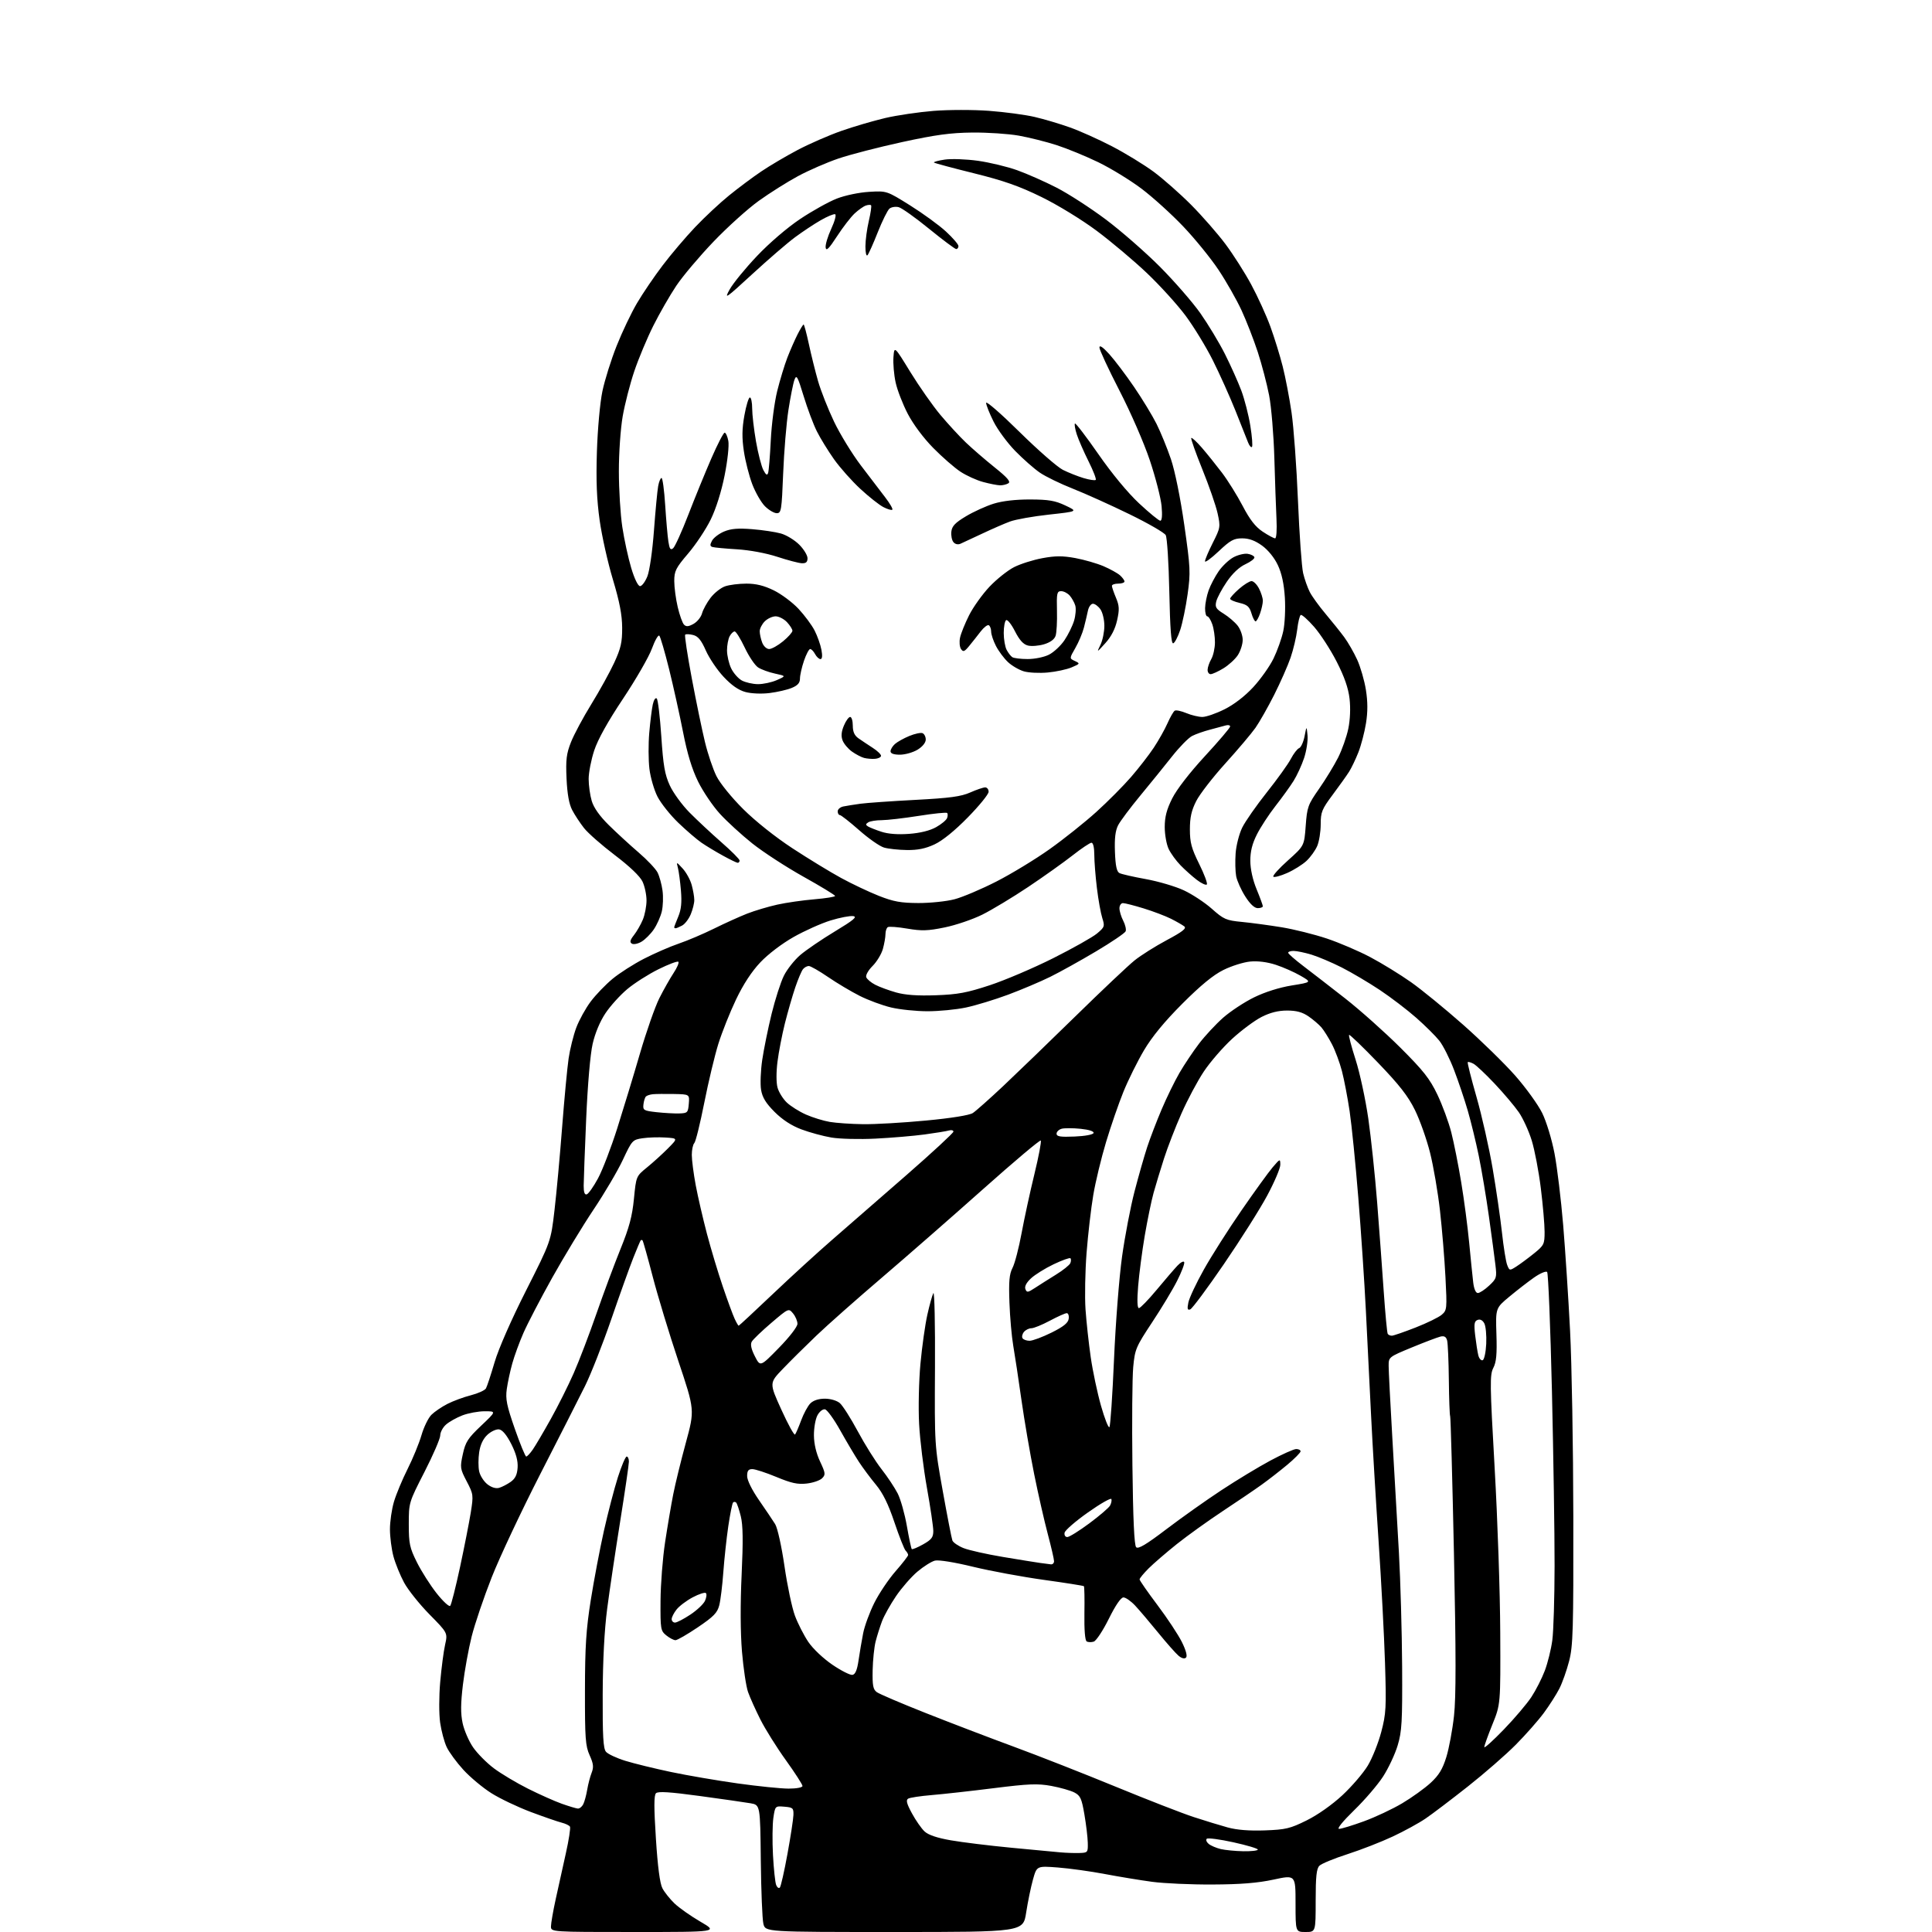 <?xml version="1.0" encoding="UTF-8" standalone="no"?>
<svg 
  version="1.1" 
  xmlns="http://www.w3.org/2000/svg" 
  xmlns:xlink="http://www.w3.org/1999/xlink" 
  xmlns:svg="http://www.w3.org/2000/svg"
  xmlns:rdf="http://www.w3.org/1999/02/22-rdf-syntax-ns#"
  xmlns:cc="http://creativecommons.org/ns#"
  xmlns:dc="http://purl.org/dc/elements/1.1/"
  viewBox="0 0 768 768"
  width="768"
  height="768"
>
<style>svg {background-color: white; }</style>"
<path stroke="none" fill="black" fill-rule="evenodd" d="M252.23,768.00C219.00,768.00 219.00,768.00 219.02,765.75C219.03,764.51 219.87,759.67 220.89,755.00C221.91,750.33 223.73,742.11 224.93,736.74C226.13,731.38 226.87,726.59 226.57,726.11C226.26,725.62 224.78,724.91 223.26,724.53C221.74,724.15 216.24,722.25 211.03,720.30C205.82,718.34 198.75,714.98 195.32,712.81C191.89,710.65 186.89,706.47 184.20,703.53C181.51,700.59 178.53,696.53 177.57,694.50C176.61,692.48 175.44,688.09 174.96,684.75C174.48,681.32 174.49,674.29 174.99,668.59C175.48,663.04 176.35,656.39 176.93,653.81C177.98,649.11 177.98,649.11 170.74,641.76C166.76,637.72 162.21,632.02 160.63,629.10C159.06,626.19 157.15,621.48 156.39,618.65C155.64,615.82 155.02,610.99 155.01,607.93C155.01,604.87 155.72,599.92 156.61,596.94C157.50,593.96 159.93,588.11 162.03,583.94C164.12,579.78 166.60,573.74 167.54,570.52C168.47,567.30 170.25,563.66 171.48,562.42C172.72,561.19 175.59,559.23 177.87,558.07C180.14,556.91 184.34,555.36 187.21,554.63C190.07,553.89 192.76,552.67 193.18,551.90C193.61,551.13 195.15,546.45 196.61,541.50C198.18,536.15 203.25,524.60 209.12,513.00C218.98,493.50 218.98,493.50 220.43,481.00C221.23,474.12 222.60,459.27 223.46,448.00C224.33,436.73 225.49,424.47 226.03,420.77C226.57,417.07 227.94,411.56 229.07,408.53C230.21,405.50 232.79,400.82 234.82,398.12C236.84,395.43 240.75,391.37 243.50,389.10C246.25,386.82 251.88,383.23 256.00,381.11C260.12,378.99 266.34,376.28 269.81,375.10C273.28,373.92 279.58,371.24 283.81,369.15C288.04,367.05 293.98,364.37 297.00,363.18C300.02,362.00 305.43,360.39 309.00,359.60C312.57,358.81 319.21,357.86 323.75,357.48C328.29,357.10 331.98,356.50 331.96,356.15C331.93,355.79 326.28,352.35 319.38,348.50C312.49,344.65 303.35,338.70 299.06,335.29C294.77,331.87 288.97,326.56 286.17,323.49C283.36,320.42 279.47,314.67 277.51,310.70C275.06,305.71 273.21,299.66 271.52,291.00C270.17,284.12 267.68,272.88 265.98,266.00C264.27,259.12 262.52,253.14 262.09,252.70C261.66,252.26 260.33,254.58 259.13,257.86C257.94,261.13 252.78,270.08 247.68,277.73C241.60,286.85 237.64,293.96 236.20,298.35C234.99,302.03 234.00,307.12 234.00,309.65C234.00,312.19 234.55,316.12 235.22,318.38C236.03,321.09 238.35,324.38 242.02,328.00C245.09,331.02 250.39,335.90 253.82,338.84C257.24,341.77 260.65,345.37 261.39,346.84C262.13,348.30 263.02,351.52 263.36,354.00C263.70,356.48 263.57,360.21 263.08,362.30C262.59,364.39 261.15,367.61 259.89,369.46C258.63,371.30 256.43,373.50 255.00,374.34C253.58,375.18 251.85,375.53 251.18,375.11C250.25,374.54 250.46,373.69 252.00,371.73C253.13,370.29 254.72,367.53 255.53,365.59C256.34,363.65 257.00,360.21 257.00,357.93C257.00,355.66 256.28,352.28 255.40,350.42C254.39,348.31 250.30,344.40 244.41,339.93C239.24,336.01 233.73,331.17 232.15,329.16C230.57,327.14 228.45,323.93 227.45,322.00C226.21,319.63 225.49,315.61 225.21,309.50C224.87,301.98 225.16,299.60 226.98,295.00C228.17,291.98 231.81,285.19 235.06,279.92C238.31,274.65 242.41,267.22 244.17,263.42C246.81,257.68 247.35,255.31 247.32,249.50C247.29,244.41 246.29,239.19 243.63,230.34C241.61,223.66 239.25,213.08 238.37,206.84C237.21,198.58 236.91,191.15 237.28,179.50C237.57,170.45 238.52,160.02 239.47,155.50C240.39,151.10 242.93,143.00 245.12,137.50C247.30,132.00 250.95,124.35 253.22,120.50C255.49,116.65 260.06,109.91 263.39,105.53C266.71,101.14 272.52,94.30 276.30,90.32C280.08,86.34 286.17,80.65 289.84,77.68C293.50,74.71 299.23,70.43 302.57,68.18C305.90,65.92 312.43,62.07 317.07,59.62C321.70,57.18 329.55,53.75 334.50,52.02C339.45,50.29 347.28,47.99 351.91,46.91C356.53,45.83 365.16,44.56 371.08,44.08C377.06,43.60 386.90,43.59 393.18,44.06C399.41,44.53 407.54,45.61 411.25,46.48C414.97,47.34 421.27,49.21 425.25,50.63C429.24,52.04 436.79,55.43 442.04,58.16C447.28,60.88 454.71,65.42 458.54,68.24C462.37,71.07 469.10,77.01 473.51,81.44C477.91,85.87 484.03,92.88 487.12,97.00C490.20,101.12 494.83,108.38 497.39,113.13C499.95,117.88 503.37,125.37 504.98,129.78C506.59,134.19 508.80,141.34 509.89,145.65C510.99,149.97 512.57,158.22 513.41,164.00C514.26,169.78 515.41,185.53 515.96,199.00C516.52,212.47 517.45,225.46 518.02,227.86C518.59,230.25 519.78,233.63 520.67,235.36C521.55,237.08 524.37,240.97 526.92,244.00C529.47,247.03 532.81,251.19 534.34,253.26C535.87,255.34 538.20,259.39 539.51,262.26C540.82,265.14 542.38,270.54 542.97,274.25C543.72,278.98 543.73,282.95 543.00,287.52C542.42,291.11 541.07,296.29 539.98,299.05C538.89,301.81 537.23,305.29 536.28,306.78C535.33,308.28 532.41,312.38 529.78,315.90C525.46,321.69 525.00,322.81 525.00,327.68C525.00,330.64 524.38,334.51 523.62,336.28C522.87,338.05 520.95,340.71 519.37,342.20C517.79,343.68 514.33,345.85 511.67,347.03C509.01,348.21 506.53,348.86 506.17,348.50C505.80,348.13 508.41,345.21 511.98,342.03C518.45,336.23 518.45,336.23 519.04,328.28C519.58,320.83 519.92,319.89 524.35,313.56C526.94,309.84 530.35,304.26 531.92,301.15C533.48,298.04 535.31,292.87 535.97,289.67C536.71,286.10 536.90,281.46 536.47,277.75C535.98,273.51 534.42,269.04 531.35,263.03C528.93,258.28 524.89,252.06 522.39,249.19C519.88,246.33 517.48,244.20 517.06,244.46C516.63,244.73 516.00,247.34 515.66,250.27C515.31,253.20 514.13,258.22 513.03,261.42C511.93,264.62 508.99,271.27 506.51,276.20C504.02,281.12 500.67,287.03 499.06,289.33C497.44,291.62 492.05,298.00 487.07,303.50C482.09,309.00 476.88,315.73 475.51,318.45C473.62,322.17 473.00,324.95 473.00,329.68C473.00,334.92 473.62,337.22 476.70,343.45C478.74,347.56 480.10,351.23 479.73,351.60C479.36,351.98 477.58,351.15 475.78,349.78C473.97,348.40 471.06,345.80 469.30,343.99C467.53,342.19 465.40,339.25 464.55,337.46C463.70,335.66 463.00,331.75 463.00,328.76C463.00,324.73 463.77,321.78 465.96,317.40C467.75,313.82 472.89,307.17 478.96,300.59C484.48,294.61 489.00,289.30 489.00,288.79C489.00,288.28 488.21,288.09 487.25,288.37C486.29,288.65 483.48,289.40 481.00,290.05C478.52,290.69 475.31,291.82 473.86,292.57C472.41,293.32 468.82,296.99 465.88,300.72C462.93,304.45 457.27,311.45 453.28,316.27C449.29,321.09 445.33,326.39 444.47,328.05C443.37,330.19 443.00,333.26 443.21,338.68C443.42,344.21 443.91,346.50 445.00,347.06C445.82,347.49 450.55,348.57 455.50,349.46C460.45,350.36 467.22,352.35 470.55,353.90C473.88,355.45 478.92,358.76 481.74,361.27C486.46,365.46 487.41,365.88 493.69,366.48C497.43,366.84 504.53,367.80 509.46,368.60C514.39,369.41 522.49,371.43 527.46,373.09C532.43,374.76 540.24,378.10 544.80,380.53C549.37,382.95 556.59,387.39 560.85,390.39C565.11,393.39 574.43,401.01 581.57,407.31C588.70,413.61 598.03,422.72 602.30,427.56C606.56,432.40 611.39,439.09 613.04,442.43C614.72,445.86 616.85,452.84 617.94,458.50C618.99,464.00 620.54,476.82 621.39,487.00C622.23,497.18 623.47,516.08 624.13,529.00C624.80,541.92 625.38,575.23 625.42,603.00C625.49,647.89 625.31,654.25 623.76,660.27C622.80,664.00 621.05,668.94 619.87,671.25C618.69,673.56 615.91,677.92 613.68,680.94C611.45,683.95 606.45,689.62 602.56,693.54C598.68,697.46 590.10,704.94 583.50,710.15C576.90,715.36 569.33,721.11 566.67,722.91C564.02,724.72 558.14,727.94 553.60,730.06C549.07,732.19 541.00,735.33 535.67,737.05C530.34,738.76 525.30,740.84 524.49,741.66C523.33,742.81 523.00,745.91 523.00,755.57C523.00,768.00 523.00,768.00 519.00,768.00C515.00,768.00 515.00,768.00 515.00,756.64C515.00,745.28 515.00,745.28 506.25,747.17C499.94,748.53 493.18,749.07 482.00,749.12C473.48,749.17 462.68,748.68 458.00,748.05C453.32,747.42 444.87,746.03 439.22,744.96C433.56,743.88 425.15,742.72 420.54,742.36C412.14,741.72 412.14,741.72 410.63,747.11C409.80,750.07 408.58,755.99 407.92,760.25C406.73,768.00 406.73,768.00 355.49,768.00C304.25,768.00 304.25,768.00 303.46,764.75C303.02,762.96 302.56,751.60 302.43,739.50C302.19,717.50 302.19,717.50 298.35,716.83C296.23,716.46 287.16,715.16 278.19,713.94C266.19,712.31 261.58,712.02 260.76,712.84C259.94,713.66 259.93,718.46 260.73,730.85C261.45,742.09 262.32,748.71 263.32,750.62C264.15,752.21 266.33,754.93 268.16,756.68C270.00,758.43 274.64,761.70 278.48,763.93C285.47,768.00 285.47,768.00 252.23,768.00zM310.01,750.32C310.41,749.87 311.77,743.88 313.02,737.00C314.28,730.12 315.35,723.15 315.40,721.50C315.49,718.74 315.20,718.48 311.82,718.19C308.14,717.89 308.14,717.89 307.43,722.59C307.05,725.18 306.97,731.84 307.27,737.40C307.57,742.95 308.14,748.32 308.54,749.32C308.94,750.32 309.60,750.77 310.01,750.32zM429.00,736.60C432.42,736.50 432.50,736.40 432.41,732.50C432.36,730.30 431.75,725.23 431.06,721.23C429.98,714.91 429.45,713.77 427.06,712.53C425.54,711.75 421.42,710.58 417.90,709.93C412.48,708.94 408.97,709.08 395.00,710.83C385.93,711.97 374.84,713.20 370.37,713.57C365.89,713.94 361.67,714.58 360.99,715.00C360.06,715.58 360.44,717.04 362.51,720.83C364.02,723.62 366.27,726.85 367.51,728.01C369.02,729.43 372.46,730.59 378.01,731.56C382.55,732.35 393.30,733.67 401.88,734.49C410.47,735.30 419.30,736.14 421.50,736.34C423.70,736.54 427.07,736.66 429.00,736.60zM494.25,735.90C497.41,735.95 500.00,735.66 500.00,735.23C500.00,734.81 495.61,733.51 490.25,732.33C484.89,731.15 480.14,730.53 479.71,730.94C479.27,731.35 479.61,732.26 480.46,732.97C481.32,733.68 483.47,734.60 485.26,735.03C487.04,735.45 491.09,735.84 494.25,735.90zM502.78,727.61C511.07,727.31 512.84,726.89 519.39,723.65C523.78,721.48 529.50,717.45 533.62,713.63C537.40,710.11 541.95,704.80 543.73,701.84C545.51,698.89 547.91,692.87 549.07,688.48C550.99,681.20 551.12,678.80 550.56,661.00C550.23,650.27 549.08,628.45 548.00,612.50C546.93,596.55 545.59,574.16 545.03,562.75C544.46,551.34 543.54,532.66 542.97,521.25C542.40,509.84 541.04,489.48 539.94,476.00C538.85,462.52 537.30,447.11 536.50,441.74C535.70,436.37 534.33,429.20 533.45,425.81C532.57,422.42 530.78,417.59 529.46,415.07C528.15,412.56 526.27,409.56 525.29,408.41C524.30,407.26 521.99,405.29 520.15,404.02C517.71,402.35 515.38,401.71 511.64,401.71C508.11,401.71 504.93,402.51 501.50,404.25C498.75,405.65 493.48,409.56 489.80,412.94C486.11,416.33 481.04,422.18 478.53,425.96C476.02,429.73 472.01,437.25 469.63,442.66C467.24,448.07 464.13,456.10 462.72,460.50C461.30,464.90 459.44,471.05 458.57,474.16C457.71,477.27 456.13,484.92 455.06,491.16C454.00,497.40 452.82,506.44 452.43,511.25C451.97,516.90 452.08,520.00 452.73,520.00C453.28,520.00 456.45,516.74 459.77,512.75C463.09,508.76 466.83,504.41 468.09,503.08C469.36,501.75 470.55,501.15 470.75,501.75C470.95,502.35 469.68,505.67 467.93,509.13C466.19,512.60 461.70,520.05 457.96,525.69C451.53,535.42 451.14,536.35 450.47,543.44C450.09,547.55 449.94,565.09 450.15,582.42C450.40,603.84 450.88,614.28 451.64,615.04C452.47,615.87 455.62,613.99 463.63,607.90C469.61,603.35 479.45,596.38 485.50,592.40C491.55,588.41 500.33,583.10 505.00,580.60C509.68,578.09 514.29,576.03 515.25,576.02C516.21,576.01 517.00,576.42 517.00,576.92C517.00,577.43 514.64,579.82 511.75,582.24C508.86,584.65 504.25,588.24 501.50,590.21C498.75,592.19 491.77,596.92 486.00,600.73C480.23,604.55 472.06,610.41 467.85,613.76C463.65,617.12 458.59,621.48 456.60,623.46C454.62,625.44 453.00,627.41 453.00,627.83C453.00,628.25 456.20,632.85 460.11,638.05C464.03,643.25 468.39,649.86 469.82,652.74C471.46,656.06 472.06,658.33 471.46,658.92C470.86,659.51 469.74,659.23 468.49,658.18C467.39,657.26 463.73,653.12 460.38,649.00C457.02,644.88 452.91,640.04 451.24,638.25C449.57,636.46 447.47,635.00 446.59,635.00C445.57,635.00 443.44,638.11 440.77,643.50C438.45,648.18 435.76,652.26 434.78,652.57C433.81,652.88 432.54,652.84 431.96,652.48C431.31,652.07 430.97,647.81 431.07,641.37C431.17,635.61 431.07,630.74 430.87,630.54C430.67,630.34 423.52,629.21 415.00,628.03C406.48,626.85 393.80,624.51 386.83,622.82C379.40,621.01 373.13,620.00 371.65,620.37C370.26,620.72 367.13,622.69 364.69,624.75C362.25,626.81 358.42,631.20 356.18,634.50C353.94,637.80 351.43,642.30 350.60,644.50C349.78,646.70 348.64,650.31 348.07,652.53C347.51,654.74 346.98,659.88 346.89,663.94C346.77,670.02 347.06,671.57 348.54,672.65C349.53,673.38 358.25,677.10 367.92,680.93C377.59,684.76 393.38,690.80 403.00,694.34C412.62,697.88 430.85,705.04 443.50,710.24C456.15,715.44 470.10,720.87 474.50,722.30C478.90,723.74 484.98,725.60 488.00,726.43C491.65,727.44 496.62,727.83 502.78,727.61zM532.31,727.00C533.21,727.00 537.64,725.65 542.16,724.00C546.69,722.35 553.54,719.13 557.39,716.84C561.25,714.55 566.33,710.89 568.70,708.71C571.99,705.68 573.45,703.27 574.94,698.46C576.01,695.01 577.38,687.63 577.99,682.07C578.81,674.64 578.80,657.64 577.97,617.75C577.34,587.93 576.66,563.26 576.46,562.94C576.26,562.61 576.02,556.17 575.94,548.64C575.86,541.10 575.55,534.01 575.26,532.88C574.87,531.39 574.14,530.96 572.61,531.31C571.45,531.59 566.34,533.52 561.25,535.62C552.05,539.42 552.00,539.45 552.01,542.97C552.01,544.91 552.67,557.75 553.47,571.50C554.28,585.25 555.45,605.73 556.08,617.00C556.71,628.27 557.29,648.75 557.37,662.50C557.48,684.46 557.27,688.27 555.59,693.84C554.55,697.32 551.94,702.88 549.80,706.19C547.66,709.50 542.48,715.54 538.29,719.60C533.77,724.00 531.34,727.00 532.31,727.00zM229.71,718.93C230.38,718.97 231.34,718.21 231.83,717.25C232.33,716.29 233.04,713.70 233.41,711.50C233.78,709.30 234.57,706.25 235.18,704.71C236.06,702.47 235.91,701.12 234.39,697.74C232.72,694.05 232.50,691.01 232.53,672.03C232.55,654.53 232.98,647.78 234.85,636.00C236.12,628.02 238.47,615.65 240.07,608.50C241.68,601.35 244.17,591.79 245.61,587.25C247.06,582.71 248.63,579.00 249.12,579.00C249.60,579.00 250.00,579.91 250.00,581.02C250.00,582.12 248.44,592.81 246.53,604.77C244.62,616.72 242.29,632.35 241.36,639.50C240.26,647.91 239.63,659.95 239.58,673.59C239.52,690.07 239.80,695.05 240.87,696.34C241.62,697.25 245.09,698.87 248.57,699.95C252.06,701.03 260.22,703.02 266.70,704.39C273.19,705.76 285.13,707.80 293.24,708.94C301.35,710.07 310.46,711.00 313.49,711.00C316.67,711.00 319.00,710.56 319.00,709.95C319.00,709.37 316.03,704.76 312.39,699.70C308.75,694.64 304.20,687.37 302.27,683.54C300.34,679.71 298.13,674.79 297.36,672.61C296.59,670.42 295.51,663.20 294.95,656.57C294.32,648.98 294.26,637.64 294.81,626.00C295.44,612.44 295.35,606.23 294.47,602.72C293.82,600.10 292.99,597.66 292.64,597.31C292.29,596.95 291.73,596.93 291.41,597.26C291.08,597.59 290.23,601.82 289.51,606.68C288.80,611.53 287.91,619.77 287.53,625.00C287.15,630.23 286.43,636.13 285.92,638.12C285.15,641.12 283.68,642.63 277.40,646.87C273.23,649.69 269.23,652.00 268.52,652.00C267.80,652.00 266.16,651.14 264.86,650.09C262.61,648.27 262.50,647.61 262.57,636.34C262.61,629.83 263.42,619.33 264.39,613.00C265.35,606.67 266.81,598.12 267.62,594.00C268.43,589.88 270.69,580.65 272.64,573.49C276.18,560.49 276.18,560.49 269.64,540.99C266.05,530.27 261.47,515.20 259.47,507.50C257.47,499.80 255.64,493.31 255.42,493.08C255.19,492.85 254.85,492.85 254.67,493.08C254.49,493.31 253.17,496.43 251.75,500.00C250.33,503.57 246.38,514.57 242.99,524.43C239.59,534.30 234.90,546.22 232.57,550.93C230.23,555.65 222.22,571.42 214.75,586.00C207.29,600.58 198.61,619.02 195.47,626.99C192.33,634.96 188.75,645.53 187.50,650.49C186.26,655.45 184.69,664.07 184.02,669.66C183.11,677.26 183.08,681.13 183.90,684.99C184.51,687.83 186.38,692.15 188.06,694.59C189.74,697.02 193.45,700.77 196.30,702.91C199.16,705.06 205.25,708.70 209.83,711.00C214.42,713.30 220.49,716.01 223.33,717.02C226.18,718.03 229.05,718.89 229.71,718.93zM597.79,687.50C602.04,683.10 606.97,677.30 608.74,674.61C610.52,671.91 612.92,667.19 614.09,664.11C615.25,661.02 616.60,655.58 617.07,652.00C617.55,648.42 617.95,635.15 617.97,622.50C617.99,609.85 617.51,578.58 616.92,553.00C616.32,527.42 615.46,506.11 615.01,505.64C614.55,505.17 612.23,506.15 609.84,507.82C607.45,509.49 603.03,512.92 600.01,515.43C594.52,519.99 594.52,519.99 594.85,530.37C595.11,538.32 594.82,541.45 593.62,543.76C592.20,546.52 592.24,550.04 594.15,583.64C595.31,603.91 596.31,633.33 596.37,649.00C596.50,677.50 596.50,677.50 593.25,685.50C591.47,689.90 590.02,693.95 590.03,694.50C590.05,695.05 593.54,691.90 597.79,687.50zM338.88,665.79C340.01,665.57 340.74,663.83 341.29,659.99C341.73,656.97 342.55,652.13 343.12,649.23C343.69,646.34 345.68,640.91 347.56,637.16C349.43,633.42 353.22,627.78 355.98,624.62C358.74,621.47 361.00,618.55 361.00,618.14C361.00,617.73 360.55,616.95 360.00,616.40C359.45,615.85 357.45,610.79 355.55,605.15C353.11,597.89 350.96,593.52 348.20,590.20C346.05,587.61 343.00,583.51 341.40,581.07C339.81,578.64 336.48,573.02 334.00,568.59C331.52,564.15 328.80,560.39 327.94,560.23C327.07,560.06 325.74,561.12 324.94,562.62C324.15,564.10 323.52,567.69 323.55,570.60C323.58,573.99 324.46,577.71 325.99,580.97C328.16,585.61 328.23,586.20 326.79,587.64C325.92,588.51 323.17,589.45 320.67,589.73C317.09,590.14 314.57,589.59 308.64,587.12C304.51,585.41 300.21,584.00 299.07,584.00C297.48,584.00 297.00,584.64 297.00,586.76C297.00,588.42 298.89,592.24 301.75,596.38C304.36,600.15 307.24,604.42 308.14,605.87C309.07,607.36 310.68,614.61 311.84,622.56C312.96,630.30 314.84,639.18 316.01,642.30C317.18,645.42 319.57,650.10 321.32,652.69C323.13,655.38 327.25,659.27 330.88,661.75C334.39,664.14 337.99,665.96 338.88,665.79zM268.33,645.00C269.06,645.00 271.80,643.58 274.42,641.84C277.04,640.11 279.67,637.63 280.25,636.34C280.84,635.05 281.00,633.67 280.61,633.28C280.22,632.88 277.86,633.64 275.38,634.95C272.90,636.27 270.00,638.45 268.94,639.81C267.87,641.16 267.00,642.88 267.00,643.63C267.00,644.39 267.60,645.00 268.33,645.00zM178.97,638.35C179.39,637.88 181.14,630.98 182.86,623.00C184.57,615.02 186.49,605.26 187.13,601.31C188.24,594.33 188.19,593.97 185.52,588.86C182.90,583.85 182.83,583.34 183.98,578.05C185.03,573.22 185.98,571.75 191.25,566.75C197.32,561.00 197.32,561.00 192.68,561.00C190.13,561.00 186.12,561.74 183.77,562.65C181.42,563.56 178.49,565.21 177.25,566.33C176.01,567.44 175.00,569.37 175.00,570.61C175.00,571.86 172.19,578.37 168.75,585.09C162.51,597.28 162.50,597.32 162.50,605.92C162.50,613.62 162.84,615.24 165.72,621.02C167.49,624.58 171.02,630.13 173.56,633.35C176.11,636.57 178.54,638.82 178.97,638.35zM417.75,621.85C418.44,621.93 419.00,621.37 419.00,620.59C419.00,619.81 417.88,614.98 416.52,609.84C415.15,604.70 412.71,593.98 411.10,586.00C409.49,578.02 407.21,564.75 406.04,556.50C404.88,548.25 403.41,538.58 402.79,535.00C402.17,531.42 401.48,523.69 401.27,517.82C400.96,509.35 401.21,506.49 402.50,503.99C403.40,502.26 405.02,496.04 406.10,490.17C407.19,484.30 409.48,473.76 411.19,466.74C412.90,459.72 414.04,453.71 413.72,453.38C413.39,453.06 403.09,461.74 390.81,472.68C378.54,483.61 360.40,499.47 350.50,507.93C340.60,516.38 328.90,526.74 324.50,530.95C320.10,535.16 314.09,541.12 311.15,544.19C305.79,549.77 305.79,549.77 310.61,560.38C313.26,566.21 315.70,570.65 316.05,570.24C316.39,569.83 317.48,567.30 318.47,564.62C319.46,561.93 321.11,558.89 322.13,557.87C323.32,556.68 325.43,556.00 327.89,556.00C330.14,556.00 332.64,556.74 333.84,557.75C334.97,558.71 338.19,563.77 341.00,569.00C343.81,574.23 348.04,580.98 350.41,584.00C352.78,587.02 355.67,591.38 356.84,593.67C358.01,595.97 359.65,601.79 360.49,606.60C361.33,611.41 362.21,615.54 362.44,615.78C362.68,616.01 364.70,615.17 366.93,613.92C370.31,612.02 371.00,611.11 371.00,608.57C370.99,606.88 369.86,599.20 368.48,591.50C367.10,583.80 365.69,572.33 365.36,566.00C365.02,559.67 365.26,548.92 365.89,542.11C366.52,535.30 367.76,526.52 368.64,522.61C369.51,518.70 370.59,514.84 371.03,514.03C371.47,513.21 371.76,526.49 371.67,543.53C371.50,574.45 371.50,574.53 374.76,592.70C376.56,602.71 378.28,611.57 378.59,612.37C378.90,613.18 380.89,614.54 383.01,615.39C385.13,616.24 392.18,617.82 398.68,618.91C405.18,620.00 411.85,621.07 413.50,621.30C415.15,621.52 417.06,621.77 417.75,621.85zM424.27,611.00C425.05,611.00 428.99,608.55 433.03,605.55C437.06,602.55 440.77,599.38 441.25,598.51C441.74,597.64 441.99,596.46 441.80,595.90C441.61,595.33 437.42,597.72 432.49,601.21C427.55,604.69 423.37,608.32 423.19,609.27C423.00,610.25 423.47,611.00 424.27,611.00zM198.41,591.44C199.56,591.11 201.62,590.04 203.00,589.07C204.82,587.78 205.57,586.24 205.76,583.40C205.94,580.72 205.14,577.78 203.23,574.00C201.42,570.44 199.72,568.40 198.41,568.21C197.30,568.04 195.21,569.00 193.77,570.33C192.04,571.94 190.93,574.28 190.48,577.29C190.11,579.78 190.10,583.20 190.48,584.90C190.85,586.59 192.31,588.89 193.73,590.01C195.36,591.29 197.09,591.81 198.41,591.44zM209.18,578.99C209.56,579.00 210.72,577.76 211.77,576.25C212.82,574.74 216.03,569.30 218.89,564.17C221.76,559.04 225.89,550.80 228.06,545.86C230.23,540.92 234.30,530.27 237.10,522.19C239.91,514.11 244.21,502.55 246.66,496.50C250.13,487.95 251.32,483.50 252.00,476.54C252.88,467.58 252.88,467.58 257.19,464.07C259.56,462.14 263.30,458.75 265.50,456.53C269.50,452.50 269.50,452.50 264.50,452.18C261.75,452.00 257.66,452.13 255.42,452.47C251.45,453.06 251.23,453.29 247.61,461.02C245.57,465.39 240.33,474.29 235.96,480.81C231.60,487.33 224.20,499.53 219.51,507.92C214.83,516.31 209.69,526.17 208.09,529.84C206.48,533.50 204.48,538.98 203.64,542.00C202.79,545.02 201.81,549.62 201.45,552.20C200.90,556.13 201.42,558.71 204.64,567.95C206.76,574.02 208.81,578.99 209.18,578.99zM441.01,567.30C441.40,566.86 442.22,554.74 442.84,540.37C443.46,525.98 444.90,507.60 446.04,499.47C447.18,491.35 449.41,479.71 451.00,473.60C452.59,467.50 454.85,459.57 456.02,456.00C457.19,452.43 459.78,445.68 461.77,441.00C463.75,436.32 466.94,429.80 468.85,426.50C470.77,423.20 474.28,417.95 476.66,414.83C479.04,411.71 483.36,407.08 486.25,404.53C489.14,401.99 494.65,398.36 498.50,396.47C502.82,394.35 508.55,392.54 513.47,391.74C521.45,390.45 521.45,390.45 516.97,387.86C514.51,386.44 510.09,384.48 507.14,383.52C503.74,382.41 500.02,381.94 496.96,382.23C494.31,382.48 489.52,383.99 486.32,385.58C482.29,387.57 477.27,391.70 470.00,398.98C462.91,406.08 457.96,412.10 454.76,417.50C452.16,421.90 448.48,429.32 446.58,434.00C444.68,438.68 441.57,447.68 439.67,454.00C437.77,460.32 435.48,469.78 434.60,475.01C433.71,480.24 432.51,490.59 431.93,498.01C431.36,505.43 431.17,515.55 431.51,520.50C431.86,525.45 432.79,534.00 433.58,539.50C434.37,545.00 436.21,553.68 437.66,558.80C439.11,563.91 440.62,567.74 441.01,567.30zM309.61,535.81C313.85,531.47 317.00,527.39 317.00,526.24C317.00,525.13 316.21,523.27 315.25,522.11C313.50,520.00 313.50,520.00 306.61,525.87C302.83,529.10 299.32,532.46 298.83,533.34C298.22,534.43 298.62,536.29 300.08,539.15C302.23,543.36 302.23,543.36 309.61,535.81zM589.37,540.71C590.00,540.51 590.63,537.63 590.80,534.19C590.96,530.81 590.62,527.15 590.03,526.06C589.36,524.80 588.38,524.30 587.37,524.69C586.04,525.20 585.88,526.29 586.41,530.86C586.77,533.92 587.33,537.47 587.65,538.75C587.97,540.04 588.75,540.92 589.37,540.71zM409.31,532.98C410.51,532.96 414.43,531.50 418.00,529.73C422.75,527.37 424.59,525.89 424.82,524.25C425.00,523.01 424.65,522.00 424.05,522.00C423.45,522.00 420.43,523.35 417.34,525.00C414.25,526.65 410.94,528.00 409.98,528.00C409.03,528.00 407.70,528.66 407.04,529.46C406.37,530.26 406.12,531.38 406.47,531.96C406.83,532.53 408.10,532.99 409.31,532.98zM553.31,530.96C553.96,530.94 558.20,529.48 562.72,527.71C567.24,525.94 571.91,523.66 573.10,522.64C575.19,520.86 575.25,520.31 574.59,507.64C574.22,500.41 573.24,488.51 572.41,481.19C571.58,473.86 569.80,463.51 568.46,458.19C567.12,452.86 564.42,445.24 562.46,441.26C559.73,435.71 556.30,431.31 547.81,422.48C541.71,416.14 536.52,411.14 536.28,411.38C536.04,411.62 537.21,416.09 538.89,421.30C540.56,426.52 542.82,437.02 543.92,444.64C545.01,452.26 546.60,467.27 547.44,478.00C548.28,488.73 549.46,504.69 550.06,513.48C550.67,522.27 551.38,529.80 551.64,530.23C551.90,530.65 552.65,530.98 553.31,530.96zM293.63,527.00C293.80,527.00 299.91,521.32 307.22,514.38C314.52,507.44 325.23,497.66 331.00,492.66C336.77,487.66 349.94,476.19 360.25,467.18C370.56,458.18 379.00,450.37 379.00,449.84C379.00,449.30 378.21,449.10 377.25,449.38C376.29,449.66 371.91,450.38 367.53,450.97C363.15,451.56 354.38,452.30 348.03,452.62C341.69,452.94 333.80,452.75 330.50,452.19C327.20,451.63 321.83,450.17 318.56,448.94C314.63,447.47 311.03,445.12 307.92,442.02C304.44,438.53 303.05,436.27 302.54,433.22C302.16,430.97 302.37,425.61 303.00,421.31C303.64,417.01 305.32,408.77 306.73,403.00C308.15,397.23 310.34,390.41 311.61,387.86C312.88,385.31 315.82,381.60 318.13,379.62C320.45,377.64 326.63,373.42 331.87,370.26C339.34,365.75 340.91,364.43 339.14,364.17C337.89,363.99 333.86,364.76 330.19,365.89C326.51,367.02 319.90,369.97 315.50,372.46C310.84,375.09 305.30,379.31 302.24,382.55C298.80,386.19 295.46,391.30 292.59,397.31C290.18,402.36 287.02,410.28 285.57,414.90C284.12,419.52 281.60,430.08 279.96,438.36C278.32,446.64 276.54,453.86 275.99,454.41C275.45,454.95 275.00,457.06 275.00,459.09C275.00,461.12 275.70,466.54 276.56,471.14C277.42,475.74 279.44,484.45 281.03,490.50C282.63,496.55 285.47,506.00 287.35,511.50C289.22,517.00 291.33,522.74 292.04,524.25C292.74,525.76 293.46,527.00 293.63,527.00zM473.15,520.49C472.04,520.92 471.88,520.34 472.39,517.77C472.75,515.97 475.51,510.09 478.53,504.71C481.54,499.32 488.27,488.74 493.47,481.21C498.67,473.67 504.27,465.93 505.92,464.00C508.86,460.57 508.92,460.55 508.94,463.00C508.96,464.38 506.61,469.89 503.73,475.26C500.86,480.62 493.11,492.87 486.53,502.48C479.95,512.09 473.93,520.20 473.15,520.49zM411.37,512.00C413.09,510.87 416.84,508.50 419.71,506.72C422.58,504.95 425.17,502.87 425.48,502.11C425.79,501.34 425.81,500.47 425.51,500.18C425.22,499.88 422.21,500.96 418.83,502.57C415.45,504.18 411.41,506.70 409.84,508.16C408.01,509.86 407.21,511.39 407.61,512.43C408.17,513.88 408.57,513.83 411.37,512.00zM587.46,514.00C588.19,514.00 590.21,512.68 591.94,511.06C594.92,508.28 595.05,507.84 594.45,502.81C594.11,499.89 592.94,491.20 591.86,483.50C590.78,475.80 588.97,465.00 587.84,459.50C586.71,454.00 584.74,445.90 583.46,441.50C582.18,437.10 579.73,429.81 578.00,425.30C576.28,420.79 573.64,415.56 572.14,413.68C570.65,411.80 566.52,407.70 562.96,404.57C559.41,401.44 552.90,396.48 548.50,393.54C544.10,390.61 537.28,386.58 533.35,384.58C529.41,382.59 524.01,380.30 521.35,379.49C518.68,378.68 515.49,378.02 514.25,378.01C513.01,378.00 512.03,378.34 512.07,378.75C512.11,379.16 514.81,381.52 518.07,384.00C521.34,386.48 528.84,392.29 534.75,396.91C540.66,401.54 550.50,410.32 556.62,416.41C565.85,425.62 568.35,428.79 571.38,435.12C573.38,439.31 575.87,446.07 576.91,450.14C577.95,454.21 579.73,463.15 580.86,470.02C582.00,476.88 583.42,487.68 584.02,494.00C584.62,500.32 585.34,507.41 585.62,509.75C585.93,512.37 586.63,514.00 587.46,514.00zM602.77,503.46C604.27,502.50 607.41,500.18 609.75,498.29C613.77,495.05 614.00,494.58 614.00,489.65C614.00,486.79 613.33,478.99 612.50,472.33C611.68,465.66 610.05,457.13 608.89,453.37C607.73,449.61 605.42,444.56 603.76,442.15C602.10,439.74 597.79,434.64 594.19,430.82C590.59,427.00 586.79,423.42 585.74,422.86C584.69,422.30 583.66,422.01 583.45,422.22C583.24,422.42 584.81,428.65 586.93,436.05C589.05,443.45 591.94,456.25 593.35,464.50C594.76,472.75 596.43,484.23 597.06,490.00C597.69,495.77 598.62,501.56 599.13,502.85C600.03,505.15 600.11,505.16 602.77,503.46zM233.25,474.77C233.94,474.55 235.95,471.70 237.71,468.44C239.48,465.17 242.93,456.20 245.37,448.50C247.81,440.80 251.89,427.39 254.42,418.69C256.96,409.99 260.42,400.12 262.12,396.76C263.82,393.39 266.36,388.91 267.75,386.80C269.15,384.69 270.01,382.67 269.66,382.32C269.31,381.97 265.75,383.31 261.76,385.29C257.77,387.26 252.18,390.82 249.35,393.19C246.52,395.56 242.62,399.87 240.68,402.78C238.50,406.04 236.55,410.70 235.58,414.97C234.64,419.07 233.60,431.17 233.02,444.69C232.48,457.24 232.03,469.23 232.02,471.33C232.01,473.95 232.40,475.04 233.25,474.77zM427.17,451.79C431.27,451.63 434.50,451.03 434.71,450.39C434.93,449.72 432.94,449.07 429.59,448.72C426.58,448.41 423.19,448.40 422.06,448.69C420.93,448.99 420.00,449.88 420.00,450.66C420.00,451.79 421.49,452.03 427.17,451.79zM343.06,446.88C347.77,446.95 359.02,446.30 368.06,445.44C378.21,444.48 385.34,443.33 386.71,442.45C387.92,441.66 393.32,436.86 398.71,431.80C404.09,426.73 417.05,414.22 427.50,403.99C437.95,393.76 448.53,383.76 451.02,381.77C453.50,379.77 459.25,376.15 463.80,373.72C470.01,370.41 471.75,369.05 470.79,368.27C470.08,367.71 467.70,366.34 465.50,365.23C463.30,364.13 458.42,362.27 454.64,361.11C450.87,359.95 447.16,359.00 446.39,359.00C445.63,359.00 445.00,359.92 445.00,361.05C445.00,362.18 445.67,364.40 446.49,365.99C447.31,367.57 447.75,369.46 447.47,370.19C447.18,370.91 441.90,374.50 435.72,378.17C429.55,381.84 421.35,386.40 417.50,388.30C413.65,390.20 406.12,393.39 400.77,395.39C395.41,397.38 387.85,399.69 383.95,400.51C380.06,401.33 373.19,401.99 368.68,401.99C364.18,401.98 357.68,401.31 354.24,400.49C350.80,399.68 345.17,397.60 341.74,395.87C338.31,394.14 332.64,390.76 329.14,388.36C325.63,385.96 322.20,384.00 321.51,384.00C320.81,384.00 319.78,384.56 319.21,385.25C318.64,385.94 317.25,389.20 316.13,392.50C315.01,395.80 313.16,402.23 312.01,406.80C310.87,411.36 309.54,418.24 309.06,422.08C308.54,426.18 308.55,430.42 309.08,432.34C309.58,434.14 311.23,436.80 312.74,438.25C314.26,439.70 317.69,441.86 320.37,443.05C323.05,444.23 327.32,445.55 329.87,445.98C332.42,446.41 338.35,446.82 343.06,446.88zM270.00,442.61C273.30,442.51 273.52,442.29 273.81,438.75C274.12,435.00 274.12,435.00 267.81,434.88C264.34,434.82 260.60,434.86 259.50,434.97C258.40,435.08 257.18,435.48 256.78,435.86C256.38,436.23 255.93,437.66 255.78,439.02C255.52,441.33 255.87,441.54 261.00,442.11C264.02,442.44 268.07,442.67 270.00,442.61zM372.00,395.63C380.75,395.32 384.33,394.65 393.50,391.63C399.55,389.63 410.88,384.80 418.67,380.89C426.47,376.97 434.29,372.57 436.07,371.09C439.10,368.55 439.22,368.20 438.18,364.95C437.57,363.05 436.60,357.69 436.04,353.03C435.47,348.37 435.00,342.40 435.00,339.78C435.00,336.93 434.55,335.00 433.88,335.00C433.27,335.00 429.89,337.26 426.38,340.02C422.86,342.78 414.93,348.43 408.74,352.57C402.56,356.70 394.35,361.65 390.50,363.57C386.65,365.48 379.90,367.78 375.50,368.67C368.82,370.04 366.37,370.11 360.67,369.14C356.92,368.50 353.43,368.24 352.92,368.55C352.41,368.86 352.00,370.10 351.99,371.31C351.99,372.51 351.53,375.17 350.96,377.21C350.39,379.25 348.55,382.30 346.87,383.98C345.15,385.70 344.04,387.67 344.35,388.47C344.65,389.25 346.26,390.60 347.93,391.46C349.60,392.33 353.33,393.70 356.23,394.52C359.88,395.54 364.73,395.89 372.00,395.63zM268.57,369.00C268.25,369.00 268.00,368.83 268.00,368.62C268.00,368.41 268.73,366.50 269.62,364.37C270.80,361.55 271.08,358.75 270.68,354.00C270.38,350.43 269.84,346.38 269.48,345.00C268.84,342.50 268.84,342.50 271.37,345.25C272.77,346.77 274.38,349.69 274.95,351.75C275.52,353.81 275.99,356.53 275.99,357.78C276.00,359.04 275.36,361.59 274.58,363.45C273.81,365.31 272.26,367.33 271.15,367.92C270.04,368.51 268.88,369.00 268.57,369.00zM499.98,361.00C498.66,361.00 496.92,359.37 494.99,356.32C493.36,353.75 491.74,350.14 491.39,348.29C491.05,346.44 490.95,342.35 491.18,339.20C491.41,336.05 492.59,331.45 493.80,328.99C495.01,326.52 499.41,320.23 503.56,315.00C507.72,309.77 512.02,303.79 513.11,301.70C514.20,299.61 515.69,297.67 516.43,297.39C517.16,297.11 518.13,294.99 518.58,292.69C519.39,288.50 519.39,288.50 519.76,292.30C519.96,294.39 519.35,298.44 518.41,301.30C517.46,304.16 515.57,308.27 514.21,310.44C512.85,312.61 509.60,317.11 506.99,320.44C504.39,323.77 501.07,328.85 499.63,331.72C497.76,335.42 497.01,338.47 497.02,342.22C497.04,345.50 497.98,349.77 499.52,353.50C500.88,356.80 501.99,359.84 502.00,360.25C502.00,360.66 501.09,361.00 499.98,361.00zM365.04,358.97C369.74,358.98 376.20,358.32 379.40,357.48C382.61,356.65 390.12,353.46 396.10,350.41C402.08,347.35 411.59,341.57 417.23,337.56C422.88,333.55 431.23,326.89 435.80,322.76C440.36,318.63 446.58,312.38 449.61,308.87C452.65,305.37 456.71,300.13 458.63,297.24C460.55,294.34 463.01,289.97 464.09,287.53C465.17,285.08 466.47,282.82 466.98,282.51C467.49,282.19 469.56,282.63 471.58,283.47C473.59,284.31 476.47,285.00 477.96,285.00C479.46,285.00 483.42,283.63 486.77,281.95C490.55,280.07 494.89,276.72 498.18,273.16C501.11,269.99 504.74,264.87 506.24,261.78C507.75,258.68 509.50,253.77 510.12,250.86C510.75,247.96 511.03,241.96 510.75,237.54C510.41,232.10 509.51,227.93 507.96,224.64C506.59,221.71 504.09,218.63 501.69,216.89C498.91,214.88 496.51,214.00 493.79,214.00C490.46,214.00 489.08,214.76 484.44,219.15C481.45,221.97 479.00,223.76 479.00,223.12C479.00,222.47 480.40,219.17 482.11,215.77C485.13,209.80 485.19,209.42 484.01,204.05C483.34,201.00 480.61,193.12 477.94,186.54C475.28,179.96 473.30,174.37 473.55,174.11C473.81,173.86 475.70,175.60 477.76,177.98C479.82,180.36 483.41,184.83 485.75,187.91C488.08,190.98 491.78,196.92 493.97,201.10C496.84,206.59 499.05,209.43 501.95,211.35C504.15,212.81 506.37,214.00 506.88,214.00C507.41,214.00 507.64,210.62 507.42,206.25C507.21,201.99 506.83,191.07 506.57,182.00C506.31,172.93 505.38,161.76 504.50,157.18C503.62,152.61 501.58,144.84 499.98,139.93C498.37,135.01 495.47,127.56 493.53,123.36C491.59,119.17 487.49,111.95 484.41,107.32C481.33,102.69 475.01,94.91 470.37,90.04C465.74,85.17 458.28,78.41 453.79,75.02C449.31,71.64 441.56,66.90 436.57,64.48C431.58,62.07 424.12,59.01 420.00,57.68C415.88,56.35 409.12,54.66 405.00,53.92C400.88,53.19 392.55,52.63 386.50,52.69C377.85,52.78 371.89,53.59 358.59,56.48C349.29,58.51 337.92,61.44 333.32,63.01C328.72,64.57 321.48,67.72 317.23,70.01C312.98,72.30 305.96,76.72 301.62,79.84C297.29,82.95 289.19,90.25 283.62,96.07C278.06,101.88 271.41,109.75 268.85,113.57C266.30,117.38 262.18,124.55 259.70,129.50C257.22,134.45 253.82,142.59 252.13,147.60C250.44,152.60 248.37,160.65 247.53,165.48C246.68,170.38 246.00,180.05 246.01,187.38C246.01,194.60 246.63,204.55 247.38,209.50C248.13,214.45 249.72,221.76 250.91,225.75C252.21,230.09 253.63,233.00 254.43,233.00C255.18,233.00 256.48,231.25 257.34,229.11C258.22,226.90 259.36,219.03 259.96,210.86C260.55,202.96 261.30,195.04 261.63,193.25C261.95,191.46 262.56,190.00 262.97,190.00C263.39,190.00 264.04,194.84 264.42,200.75C264.80,206.66 265.37,213.19 265.69,215.26C266.14,218.23 266.54,218.80 267.58,217.94C268.30,217.34 271.01,211.37 273.60,204.67C276.18,197.98 280.31,187.89 282.76,182.25C285.21,176.61 287.60,172.00 288.06,172.00C288.53,172.00 289.18,173.47 289.52,175.26C289.87,177.11 289.23,183.07 288.04,189.01C286.77,195.41 284.62,202.23 282.53,206.50C280.65,210.35 276.62,216.43 273.57,220.00C268.63,225.79 268.03,226.99 268.03,231.00C268.03,233.47 268.65,238.13 269.41,241.34C270.16,244.55 271.29,247.69 271.92,248.32C272.79,249.19 273.73,249.10 275.71,247.99C277.17,247.17 278.68,245.29 279.07,243.82C279.47,242.35 280.99,239.57 282.45,237.65C283.92,235.73 286.51,233.67 288.21,233.08C289.91,232.48 293.73,232.00 296.71,232.00C300.55,232.00 303.71,232.78 307.59,234.68C310.60,236.15 315.03,239.46 317.43,242.03C319.84,244.61 322.72,248.49 323.82,250.65C324.93,252.82 326.15,256.26 326.53,258.30C326.98,260.70 326.85,262.00 326.15,262.00C325.55,262.00 324.59,261.10 324.00,260.00C323.41,258.90 322.54,258.00 322.06,258.00C321.58,258.00 320.47,260.11 319.59,262.68C318.72,265.25 318.00,268.42 318.00,269.73C318.00,271.46 317.12,272.47 314.75,273.45C312.96,274.20 309.00,275.11 305.94,275.49C302.72,275.89 298.68,275.72 296.33,275.09C293.57,274.35 290.79,272.41 287.65,269.05C285.10,266.34 281.93,261.63 280.58,258.59C278.75,254.45 277.49,252.91 275.52,252.42C274.08,252.06 272.67,252.00 272.37,252.30C272.07,252.59 273.26,260.41 275.00,269.67C276.74,278.93 279.10,290.32 280.24,295.00C281.37,299.68 283.42,305.75 284.79,308.50C286.18,311.32 290.82,317.03 295.39,321.58C300.22,326.39 308.15,332.71 315.00,337.20C321.32,341.34 330.03,346.65 334.34,349.00C338.66,351.36 345.41,354.55 349.34,356.11C355.18,358.41 358.08,358.94 365.04,358.97zM293.25,342.98C292.84,342.97 290.19,341.69 287.37,340.13C284.54,338.58 280.72,336.27 278.87,335.00C277.02,333.73 272.88,330.18 269.67,327.10C266.46,324.02 262.73,319.34 261.37,316.69C260.02,314.05 258.57,309.06 258.15,305.61C257.74,302.16 257.71,295.73 258.09,291.31C258.47,286.90 259.10,281.83 259.49,280.05C259.89,278.21 260.58,277.18 261.07,277.67C261.55,278.15 262.36,284.93 262.88,292.73C263.65,304.33 264.27,307.90 266.25,312.21C267.58,315.12 271.12,319.98 274.11,323.00C277.10,326.02 282.80,331.34 286.77,334.82C290.75,338.29 294.00,341.55 294.00,342.07C294.00,342.58 293.66,342.99 293.25,342.98zM360.50,337.90C357.20,337.86 353.11,337.42 351.41,336.92C349.72,336.43 345.26,333.32 341.52,330.01C337.77,326.71 334.32,324.00 333.85,324.00C333.38,324.00 333.00,323.33 333.00,322.52C333.00,321.70 334.01,320.83 335.25,320.58C336.49,320.33 339.52,319.84 342.00,319.50C344.48,319.16 354.28,318.47 363.79,317.97C377.59,317.24 381.99,316.65 385.66,315.03C388.19,313.91 390.87,313.00 391.63,313.00C392.38,313.00 393.00,313.79 392.99,314.75C392.99,315.71 389.28,320.28 384.74,324.91C379.52,330.24 374.67,334.17 371.50,335.65C367.90,337.33 364.81,337.96 360.50,337.90zM361.40,331.47C365.80,331.15 369.68,330.18 372.10,328.82C374.20,327.65 376.16,326.02 376.48,325.20C376.79,324.38 376.80,323.47 376.50,323.17C376.20,322.87 371.13,323.38 365.23,324.32C359.33,325.25 352.70,326.02 350.50,326.03C348.30,326.03 345.89,326.42 345.14,326.89C344.07,327.57 344.05,327.91 345.04,328.52C345.73,328.95 348.14,329.90 350.39,330.64C353.03,331.51 356.97,331.81 361.40,331.47zM347.78,301.65C346.53,301.74 344.60,301.58 343.50,301.29C342.40,301.00 340.23,299.87 338.68,298.77C337.13,297.67 335.45,295.67 334.94,294.33C334.29,292.64 334.45,290.85 335.46,288.45C336.25,286.55 337.37,285.00 337.95,285.00C338.53,285.00 339.00,286.55 339.00,288.45C339.00,290.90 339.66,292.37 341.25,293.49C342.49,294.36 345.05,296.07 346.94,297.29C348.83,298.50 350.31,299.95 350.22,300.50C350.13,301.05 349.04,301.57 347.78,301.65zM357.75,300.00C355.27,300.00 354.00,299.54 354.00,298.65C354.00,297.92 354.79,296.61 355.75,295.75C356.71,294.90 359.28,293.47 361.45,292.57C363.62,291.67 365.98,291.16 366.70,291.44C367.41,291.71 368.00,292.86 368.00,293.98C368.00,295.22 366.71,296.81 364.75,298.01C362.96,299.10 359.81,299.99 357.75,300.00zM301.28,271.96C303.36,271.98 306.74,271.26 308.78,270.36C312.50,268.72 312.50,268.72 308.07,267.76C305.63,267.24 302.61,266.13 301.35,265.31C300.08,264.48 297.69,260.92 296.03,257.40C294.36,253.88 292.57,251.00 292.04,251.00C291.51,251.00 290.60,251.87 290.04,252.93C289.47,254.00 289.00,256.52 289.00,258.53C289.00,260.55 289.73,263.74 290.63,265.64C291.53,267.53 293.44,269.71 294.88,270.50C296.32,271.28 299.20,271.94 301.28,271.96zM416.50,267.33C413.20,267.64 408.93,267.43 407.00,266.87C405.07,266.30 402.22,264.64 400.66,263.17C399.10,261.70 396.96,258.83 395.91,256.79C394.86,254.75 394.00,252.19 394.00,251.10C394.00,250.01 393.59,248.86 393.08,248.55C392.58,248.24 391.12,249.35 389.83,251.02C388.55,252.69 386.50,255.28 385.27,256.78C383.38,259.08 382.88,259.27 382.02,258.00C381.46,257.18 381.28,255.15 381.63,253.50C381.97,251.85 383.59,247.84 385.22,244.59C386.85,241.34 390.51,236.23 393.34,233.23C396.18,230.23 400.58,226.73 403.12,225.44C405.66,224.15 410.72,222.55 414.37,221.88C419.53,220.92 422.43,220.92 427.46,221.84C431.01,222.50 436.07,223.96 438.71,225.09C441.34,226.22 444.29,227.86 445.25,228.73C446.21,229.60 447.00,230.69 447.00,231.15C447.00,231.62 445.88,232.00 444.50,232.00C443.12,232.00 442.00,232.40 442.00,232.88C442.00,233.36 442.72,235.49 443.61,237.60C444.96,240.83 445.03,242.29 444.06,246.61C443.30,250.03 441.73,253.08 439.41,255.64C435.92,259.50 435.92,259.50 437.46,256.30C438.31,254.54 439.00,251.15 439.00,248.77C439.00,246.39 438.30,243.44 437.44,242.22C436.59,241.00 435.25,240.00 434.46,240.00C433.68,240.00 432.78,241.24 432.47,242.75C432.16,244.26 431.44,247.30 430.87,249.50C430.30,251.70 428.76,255.35 427.45,257.61C425.08,261.73 425.08,261.73 427.29,262.76C429.42,263.76 429.38,263.85 426.00,265.29C424.07,266.11 419.80,267.03 416.50,267.33zM481.25,267.99C480.56,268.00 480.02,267.21 480.04,266.25C480.05,265.29 480.71,263.38 481.50,262.00C482.29,260.62 482.95,257.65 482.96,255.40C482.98,253.14 482.51,249.88 481.90,248.15C481.30,246.42 480.40,245.00 479.90,245.00C479.41,245.00 479.02,243.54 479.04,241.75C479.07,239.96 479.70,236.79 480.44,234.70C481.19,232.61 482.99,229.18 484.44,227.08C485.90,224.98 488.54,222.49 490.31,221.53C492.08,220.58 494.61,219.96 495.94,220.15C497.26,220.34 498.48,220.95 498.64,221.50C498.81,222.05 497.20,223.30 495.07,224.29C492.59,225.43 489.92,227.95 487.65,231.29C485.70,234.15 483.82,237.68 483.47,239.12C482.94,241.35 483.38,242.07 486.41,243.94C488.37,245.15 490.87,247.30 491.98,248.71C493.09,250.12 494.00,252.67 493.99,254.38C493.99,256.10 493.11,258.82 492.05,260.44C490.98,262.06 488.40,264.42 486.30,265.69C484.21,266.95 481.94,267.99 481.25,267.99zM408.50,261.98C411.30,261.99 415.03,261.23 416.97,260.25C418.88,259.29 421.66,256.70 423.14,254.50C424.62,252.31 426.34,248.80 426.97,246.71C427.59,244.62 427.80,241.92 427.44,240.71C427.07,239.49 426.07,237.71 425.23,236.75C424.38,235.79 422.85,235.00 421.83,235.00C420.16,235.00 419.99,235.79 420.16,242.75C420.27,247.01 420.03,251.50 419.62,252.73C419.14,254.17 417.51,255.36 415.03,256.11C412.91,256.74 410.02,256.97 408.60,256.61C406.80,256.16 405.25,254.45 403.47,250.95C402.07,248.18 400.49,246.19 399.96,246.52C399.43,246.85 399.00,249.15 399.00,251.62C399.00,254.10 399.52,257.11 400.15,258.32C400.78,259.52 401.79,260.83 402.40,261.23C403.00,261.64 405.75,261.98 408.50,261.98zM305.75,258.00C306.74,258.00 309.22,256.62 311.27,254.93C313.32,253.24 315.00,251.35 315.00,250.74C315.00,250.13 314.02,248.59 312.83,247.31C311.63,246.04 309.60,245.00 308.33,245.00C307.05,245.00 305.10,245.90 304.00,247.00C302.90,248.10 302.00,249.87 302.00,250.93C302.00,252.00 302.44,254.02 302.98,255.43C303.52,256.87 304.74,258.00 305.75,258.00zM466.38,255.73C465.58,255.98 465.13,250.07 464.82,235.29C464.59,223.86 463.95,213.70 463.39,212.72C462.84,211.74 456.34,207.99 448.94,204.39C441.55,200.78 431.45,196.23 426.50,194.27C421.55,192.32 415.64,189.45 413.37,187.89C411.09,186.34 406.69,182.46 403.58,179.28C400.47,176.10 396.59,170.84 394.96,167.59C393.33,164.34 392.00,160.99 392.00,160.14C392.00,159.29 397.96,164.48 405.25,171.68C412.54,178.87 420.30,185.66 422.50,186.77C424.70,187.87 428.42,189.35 430.76,190.05C433.10,190.75 435.26,191.07 435.57,190.76C435.88,190.46 434.59,187.12 432.70,183.35C430.82,179.58 428.72,174.78 428.04,172.68C427.36,170.58 427.03,168.64 427.31,168.36C427.59,168.08 431.77,173.55 436.61,180.51C441.97,188.23 448.29,195.88 452.80,200.09C456.87,203.89 460.67,207.00 461.24,207.00C461.90,207.00 462.09,204.88 461.75,201.20C461.46,198.01 459.37,189.85 457.10,183.06C454.78,176.11 449.50,163.98 444.99,155.24C440.60,146.71 437.02,139.01 437.04,138.12C437.07,137.06 438.42,137.98 440.95,140.77C443.07,143.12 447.50,148.97 450.78,153.77C454.06,158.57 458.09,165.20 459.74,168.50C461.39,171.80 463.96,178.10 465.46,182.50C467.07,187.26 469.22,197.87 470.78,208.73C473.21,225.72 473.30,227.58 472.09,236.23C471.38,241.33 470.05,247.72 469.15,250.43C468.24,253.15 466.99,255.53 466.38,255.73zM499.11,247.00C498.73,247.00 497.98,245.55 497.46,243.77C496.68,241.15 495.80,240.38 492.75,239.67C490.69,239.19 489.00,238.44 489.00,238.00C489.00,237.57 490.59,235.81 492.53,234.10C494.48,232.40 496.72,231.00 497.51,231.00C498.30,231.00 499.64,232.33 500.47,233.95C501.31,235.57 502.00,237.76 502.00,238.80C502.00,239.85 501.51,242.12 500.90,243.85C500.30,245.58 499.49,247.00 499.11,247.00zM318.75,223.90C317.51,223.85 313.12,222.69 309.00,221.34C304.57,219.89 298.02,218.67 293.00,218.36C288.32,218.08 283.92,217.66 283.21,217.44C282.21,217.12 282.17,216.55 283.04,214.93C283.66,213.78 285.81,212.14 287.83,211.29C290.57,210.14 293.40,209.91 299.00,210.36C303.12,210.69 308.28,211.46 310.45,212.08C312.63,212.70 315.89,214.69 317.70,216.50C319.52,218.32 321.00,220.75 321.00,221.90C321.00,223.44 320.40,223.97 318.75,223.90zM381.82,216.14C380.81,216.59 379.69,216.34 379.00,215.50C378.37,214.74 378.00,212.86 378.18,211.31C378.43,209.12 379.71,207.79 384.00,205.22C387.02,203.41 391.98,201.16 395.00,200.22C398.51,199.13 403.76,198.53 409.50,198.55C416.84,198.57 419.42,199.01 423.50,200.94C428.50,203.30 428.50,203.30 417.00,204.56C410.68,205.25 403.70,206.49 401.50,207.31C399.30,208.12 394.35,210.28 390.50,212.10C386.65,213.91 382.75,215.73 381.82,216.14zM308.77,204.00C307.71,204.00 305.60,202.76 304.08,201.24C302.56,199.72 300.30,195.78 299.04,192.49C297.79,189.19 296.28,183.29 295.70,179.37C294.90,174.00 294.95,170.49 295.91,165.12C296.61,161.20 297.59,158.00 298.09,158.00C298.59,158.00 299.00,159.97 299.00,162.37C299.00,164.77 299.69,170.67 300.52,175.48C301.36,180.28 302.68,185.40 303.45,186.86C304.48,188.81 304.97,189.11 305.34,188.00C305.61,187.18 306.09,181.32 306.40,175.00C306.71,168.68 307.85,159.90 308.94,155.50C310.03,151.10 311.86,145.08 313.00,142.13C314.15,139.17 315.98,135.01 317.06,132.88C318.15,130.74 319.23,129.00 319.45,129.00C319.68,129.00 320.61,132.49 321.53,136.75C322.44,141.01 324.09,147.65 325.19,151.50C326.30,155.35 329.15,162.58 331.53,167.57C333.91,172.56 338.70,180.39 342.18,184.98C345.66,189.57 350.02,195.30 351.88,197.70C353.73,200.11 355.01,202.32 354.72,202.61C354.43,202.91 352.82,202.44 351.16,201.58C349.49,200.72 345.37,197.46 341.99,194.33C338.61,191.20 333.91,185.91 331.54,182.57C329.18,179.23 326.11,174.25 324.73,171.49C323.34,168.74 320.98,162.44 319.47,157.49C317.04,149.52 316.62,148.79 315.80,151.00C315.29,152.38 314.22,157.78 313.41,163.00C312.60,168.22 311.66,179.59 311.32,188.25C310.73,202.91 310.56,204.00 308.77,204.00zM397.50,192.92C396.40,192.89 393.39,192.30 390.80,191.60C388.22,190.91 384.17,189.07 381.80,187.51C379.44,185.96 374.57,181.72 371.00,178.09C367.12,174.16 363.03,168.68 360.85,164.50C358.85,160.65 356.67,155.03 356.02,152.00C355.36,148.97 354.98,144.47 355.16,142.00C355.50,137.50 355.50,137.50 361.89,147.91C365.41,153.63 370.77,161.28 373.81,164.91C376.85,168.53 381.39,173.47 383.92,175.88C386.44,178.29 391.58,182.74 395.35,185.76C400.43,189.83 401.86,191.48 400.85,192.11C400.11,192.58 398.60,192.95 397.50,192.92zM497.67,177.66C497.33,178.00 496.64,177.20 496.13,175.89C495.63,174.57 493.37,168.88 491.11,163.24C488.85,157.60 484.80,148.59 482.11,143.22C479.42,137.85 474.54,129.87 471.28,125.48C468.01,121.09 461.10,113.48 455.92,108.56C450.74,103.64 441.77,96.09 436.00,91.78C430.06,87.35 420.52,81.50 414.04,78.33C405.23,74.01 399.02,71.82 387.16,68.88C378.67,66.78 371.52,64.86 371.27,64.61C371.02,64.36 372.94,63.83 375.54,63.44C378.14,63.05 384.06,63.27 388.70,63.91C393.35,64.56 400.38,66.25 404.32,67.66C408.27,69.07 415.32,72.19 420.00,74.59C424.68,76.99 433.45,82.66 439.50,87.19C445.55,91.72 455.23,100.17 461.01,105.96C466.78,111.76 474.05,120.10 477.15,124.50C480.24,128.90 484.65,136.20 486.93,140.73C489.21,145.26 492.14,151.79 493.43,155.23C494.72,158.68 496.35,165.00 497.03,169.28C497.72,173.55 498.01,177.33 497.67,177.66zM299.05,108.96C288.42,118.74 287.77,119.18 290.05,115.07C291.40,112.63 296.28,106.66 300.90,101.79C305.80,96.61 312.93,90.50 318.05,87.07C322.87,83.85 329.44,80.19 332.65,78.94C335.98,77.65 341.52,76.49 345.50,76.26C352.50,75.85 352.50,75.85 361.81,81.67C366.93,84.88 373.35,89.55 376.06,92.06C378.78,94.57 381.00,97.16 381.00,97.81C381.00,98.46 380.60,99.00 380.10,99.00C379.61,99.00 374.77,95.38 369.35,90.97C363.93,86.55 358.48,82.67 357.24,82.35C355.99,82.04 354.35,82.30 353.58,82.93C352.82,83.57 350.73,87.78 348.94,92.29C347.16,96.81 345.31,100.93 344.85,101.45C344.37,101.99 344.01,100.46 344.02,97.95C344.02,95.50 344.64,90.93 345.38,87.78C346.12,84.63 346.52,81.85 346.26,81.60C346.01,81.34 345.06,81.40 344.15,81.72C343.24,82.03 341.26,83.44 339.74,84.84C338.22,86.25 335.07,90.33 332.74,93.91C329.52,98.86 328.43,99.95 328.21,98.41C328.04,97.30 329.05,93.94 330.44,90.94C331.84,87.92 332.52,85.35 331.97,85.16C331.42,84.98 328.84,86.05 326.24,87.55C323.63,89.04 319.02,92.10 316.00,94.34C312.98,96.58 305.35,103.16 299.05,108.96z" />

</svg>